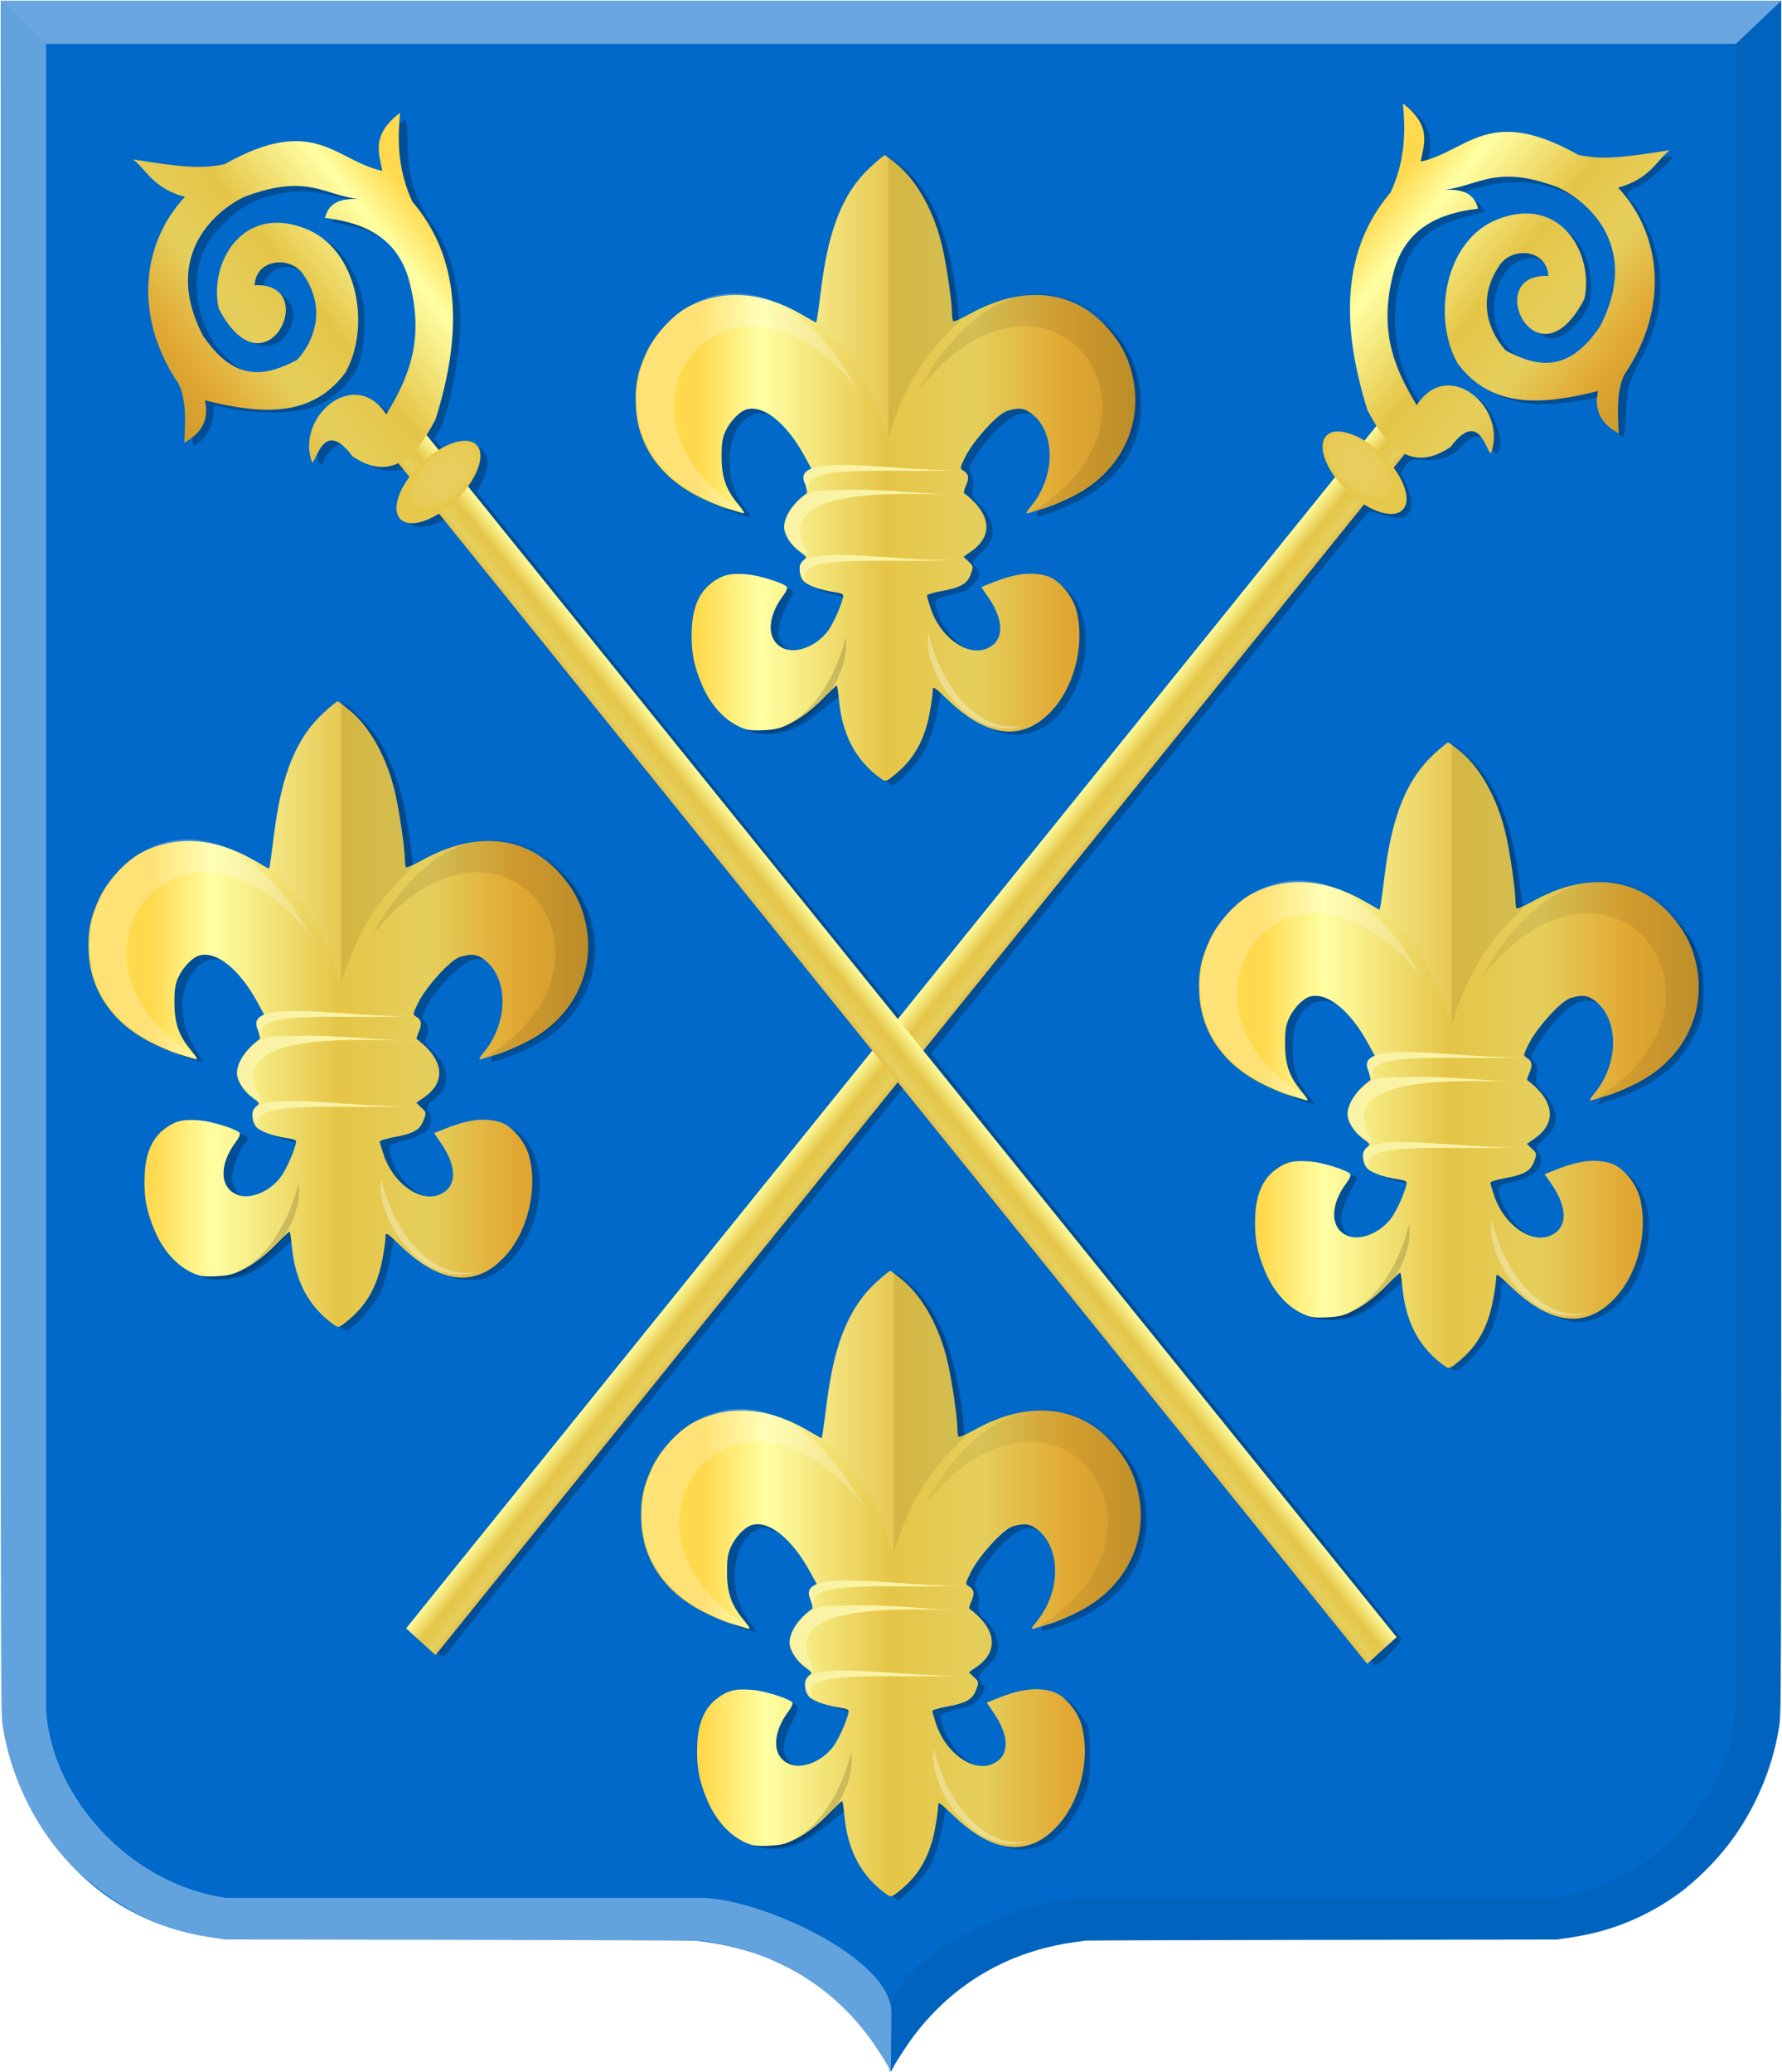 <?xml version="1.0" encoding="UTF-8" standalone="no"?>
<!-- Created with Inkscape (http://www.inkscape.org/) -->

<svg
   xmlns:dc="http://purl.org/dc/elements/1.1/"
   xmlns:cc="http://creativecommons.org/ns#"
   xmlns:rdf="http://www.w3.org/1999/02/22-rdf-syntax-ns#"
   xmlns:svg="http://www.w3.org/2000/svg"
   xmlns="http://www.w3.org/2000/svg"
   xmlns:xlink="http://www.w3.org/1999/xlink"
   xmlns:sodipodi="http://sodipodi.sourceforge.net/DTD/sodipodi-0.dtd"
   xmlns:inkscape="http://www.inkscape.org/namespaces/inkscape"
   width="670"
   height="778.875"
   id="svg23307"
   version="1.1"
   inkscape:version="0.48.4 r9939"
   sodipodi:docname="Nieuw document 35">
  <defs
     id="defs23309">
    <linearGradient
       y2="-2.024"
       x2="-47.205"
       y1="-2.024"
       x1="-306.061"
       gradientTransform="matrix(-0.726,0,0,0.807,18.302,462.906)"
       gradientUnits="userSpaceOnUse"
       id="linearGradient20072-52-7"
       xlink:href="#linearGradient14740-0-8-21-3-9-0-5"
       inkscape:collect="always" />
    <linearGradient
       id="linearGradient14740-0-8-21-3-9-0-5">
      <stop
         style="stop-color:#cc992d;stop-opacity:1;"
         offset="0"
         id="stop14742-2-1-9-1-03-4-7" />
      <stop
         style="stop-color:#e1a832;stop-opacity:1;"
         offset="0.143"
         id="stop14744-8-3-16-5-5-9-4" />
      <stop
         id="stop14746-6-6-03-9-29-8-7"
         offset="0.321"
         style="stop-color:#e5cf5c;stop-opacity:1;" />
      <stop
         style="stop-color:#e5c547;stop-opacity:1;"
         offset="0.5"
         id="stop14748-7-7-3-7-12-9-6" />
      <stop
         id="stop14750-0-8-6-0-61-4-6"
         offset="0.75"
         style="stop-color:#ffffa3;stop-opacity:1;" />
      <stop
         style="stop-color:#ffd94d;stop-opacity:1;"
         offset="0.875"
         id="stop14752-8-9-2-2-7-9-3" />
      <stop
         id="stop14754-1-5-21-6-01-8-0"
         offset="1"
         style="stop-color:#ffdb4e;stop-opacity:1;" />
    </linearGradient>
    <linearGradient
       y2="-2.024"
       x2="-47.205"
       y1="-2.024"
       x1="-306.061"
       gradientTransform="matrix(-0.726,0,0,0.807,435.861,478.354)"
       gradientUnits="userSpaceOnUse"
       id="linearGradient20072-1-7"
       xlink:href="#linearGradient14740-0-8-21-3-3-5-8"
       inkscape:collect="always" />
    <linearGradient
       id="linearGradient14740-0-8-21-3-3-5-8">
      <stop
         style="stop-color:#cc992d;stop-opacity:1;"
         offset="0"
         id="stop14742-2-1-9-1-8-6-4" />
      <stop
         style="stop-color:#e1a832;stop-opacity:1;"
         offset="0.143"
         id="stop14744-8-3-16-5-3-4-3" />
      <stop
         id="stop14746-6-6-03-9-2-8-9"
         offset="0.321"
         style="stop-color:#e5cf5c;stop-opacity:1;" />
      <stop
         style="stop-color:#e5c547;stop-opacity:1;"
         offset="0.5"
         id="stop14748-7-7-3-7-7-6-2" />
      <stop
         id="stop14750-0-8-6-0-06-8-4"
         offset="0.75"
         style="stop-color:#ffffa3;stop-opacity:1;" />
      <stop
         style="stop-color:#ffd94d;stop-opacity:1;"
         offset="0.875"
         id="stop14752-8-9-2-2-8-7-9" />
      <stop
         id="stop14754-1-5-21-6-0-8-0"
         offset="1"
         style="stop-color:#ffdb4e;stop-opacity:1;" />
    </linearGradient>
    <linearGradient
       y2="-2.024"
       x2="-47.205"
       y1="-2.024"
       x1="-306.061"
       gradientTransform="matrix(-0.726,0,0,0.807,226.063,676.971)"
       gradientUnits="userSpaceOnUse"
       id="linearGradient20072-5-0"
       xlink:href="#linearGradient14740-0-8-21-3-12-9-3"
       inkscape:collect="always" />
    <linearGradient
       id="linearGradient14740-0-8-21-3-12-9-3">
      <stop
         style="stop-color:#cc992d;stop-opacity:1;"
         offset="0"
         id="stop14742-2-1-9-1-5-5-9" />
      <stop
         style="stop-color:#e1a832;stop-opacity:1;"
         offset="0.143"
         id="stop14744-8-3-16-5-7-6-7" />
      <stop
         id="stop14746-6-6-03-9-62-9-2"
         offset="0.321"
         style="stop-color:#e5cf5c;stop-opacity:1;" />
      <stop
         style="stop-color:#e5c547;stop-opacity:1;"
         offset="0.5"
         id="stop14748-7-7-3-7-1-0-3" />
      <stop
         id="stop14750-0-8-6-0-6-0-3"
         offset="0.75"
         style="stop-color:#ffffa3;stop-opacity:1;" />
      <stop
         style="stop-color:#ffd94d;stop-opacity:1;"
         offset="0.875"
         id="stop14752-8-9-2-2-1-1-0" />
      <stop
         id="stop14754-1-5-21-6-1-3-4"
         offset="1"
         style="stop-color:#ffdb4e;stop-opacity:1;" />
    </linearGradient>
    <linearGradient
       y2="-2.024"
       x2="-47.205"
       y1="-2.024"
       x1="-306.061"
       gradientTransform="matrix(-0.726,0,0,0.807,224.026,257.669)"
       gradientUnits="userSpaceOnUse"
       id="linearGradient20072-55"
       xlink:href="#linearGradient14740-0-8-21-3-1-8-9"
       inkscape:collect="always" />
    <linearGradient
       id="linearGradient14740-0-8-21-3-1-8-9">
      <stop
         style="stop-color:#cc992d;stop-opacity:1;"
         offset="0"
         id="stop14742-2-1-9-1-7-0-9" />
      <stop
         style="stop-color:#e1a832;stop-opacity:1;"
         offset="0.143"
         id="stop14744-8-3-16-5-8-1-5" />
      <stop
         id="stop14746-6-6-03-9-6-7-1"
         offset="0.321"
         style="stop-color:#e5cf5c;stop-opacity:1;" />
      <stop
         style="stop-color:#e5c547;stop-opacity:1;"
         offset="0.5"
         id="stop14748-7-7-3-7-6-7-1" />
      <stop
         id="stop14750-0-8-6-0-9-4-1"
         offset="0.75"
         style="stop-color:#ffffa3;stop-opacity:1;" />
      <stop
         style="stop-color:#ffd94d;stop-opacity:1;"
         offset="0.875"
         id="stop14752-8-9-2-2-9-6-2" />
      <stop
         id="stop14754-1-5-21-6-2-7-3"
         offset="1"
         style="stop-color:#ffdb4e;stop-opacity:1;" />
    </linearGradient>
    <radialGradient
       inkscape:collect="always"
       xlink:href="#linearGradient19019-3-8-7"
       id="radialGradient19025-37-5-0"
       cx="928.204"
       cy="-1119.675"
       fx="928.204"
       fy="-1119.675"
       r="9.805"
       gradientTransform="matrix(1,0,0,0.636,0,-407.326)"
       gradientUnits="userSpaceOnUse" />
    <linearGradient
       inkscape:collect="always"
       id="linearGradient19019-3-8-7">
      <stop
         style="stop-color:#ffffff;stop-opacity:1;"
         offset="0"
         id="stop19021-9-1-4" />
      <stop
         style="stop-color:#ffffff;stop-opacity:0;"
         offset="1"
         id="stop19023-5-7-1" />
    </linearGradient>
    <filter
       color-interpolation-filters="sRGB"
       inkscape:collect="always"
       id="filter19039-9-0-2-3">
      <feGaussianBlur
         inkscape:collect="always"
         stdDeviation="0.146"
         id="feGaussianBlur19041-7-4-1-0" />
    </filter>
    <linearGradient
       inkscape:collect="always"
       xlink:href="#linearGradient14740-0-8-3-7"
       id="linearGradient18991-2-8-8"
       x1="843.809"
       y1="-953.208"
       x2="892.539"
       y2="-953.208"
       gradientUnits="userSpaceOnUse"
       gradientTransform="matrix(2.167,-2.009,1.854,2.348,17.017,4168.351)" />
    <linearGradient
       id="linearGradient14740-0-8-3-7">
      <stop
         style="stop-color:#cc992d;stop-opacity:1;"
         offset="0"
         id="stop14742-2-1-5-4" />
      <stop
         style="stop-color:#e1a832;stop-opacity:1;"
         offset="0.143"
         id="stop14744-8-3-71-0" />
      <stop
         id="stop14746-6-6-4-0"
         offset="0.321"
         style="stop-color:#e5cf5c;stop-opacity:1;" />
      <stop
         style="stop-color:#e5c547;stop-opacity:1;"
         offset="0.5"
         id="stop14748-7-7-7-5" />
      <stop
         id="stop14750-0-8-68-9"
         offset="0.75"
         style="stop-color:#ffffa3;stop-opacity:1;" />
      <stop
         style="stop-color:#ffd94d;stop-opacity:1;"
         offset="0.875"
         id="stop14752-8-9-23-9" />
      <stop
         id="stop14754-1-5-02-5"
         offset="1"
         style="stop-color:#ffdb4e;stop-opacity:1;" />
    </linearGradient>
    <linearGradient
       y2="-832.301"
       x2="875.544"
       y1="-832.301"
       x1="863.729"
       gradientTransform="matrix(2.633,3.696347e-8,2.257961e-8,3.017,-2310.185,3100.626)"
       gradientUnits="userSpaceOnUse"
       id="linearGradient19294-7"
       xlink:href="#linearGradient14764-3-5-8-3"
       inkscape:collect="always" />
    <linearGradient
       id="linearGradient14764-3-5-8-3">
      <stop
         style="stop-color:#cc992d;stop-opacity:1;"
         offset="0"
         id="stop14766-0-6-8-2" />
      <stop
         style="stop-color:#e1a832;stop-opacity:1;"
         offset="0.143"
         id="stop14768-3-6-5-1" />
      <stop
         id="stop14770-6-3-9-2"
         offset="0.321"
         style="stop-color:#e5cf5c;stop-opacity:1;" />
      <stop
         style="stop-color:#e5c547;stop-opacity:1;"
         offset="0.5"
         id="stop14772-20-0-7-2" />
      <stop
         id="stop14774-2-0-1-8"
         offset="0.75"
         style="stop-color:#ffffa3;stop-opacity:1;" />
      <stop
         style="stop-color:#ffd94d;stop-opacity:1;"
         offset="0.875"
         id="stop14776-8-8-3-8" />
      <stop
         id="stop14778-4-8-4-8"
         offset="1"
         style="stop-color:#ffdb4e;stop-opacity:1;" />
    </linearGradient>
    <radialGradient
       inkscape:collect="always"
       xlink:href="#linearGradient19019-3-1"
       id="radialGradient19025-37-7"
       cx="928.204"
       cy="-1119.675"
       fx="928.204"
       fy="-1119.675"
       r="9.805"
       gradientTransform="matrix(1,0,0,0.636,0,-407.326)"
       gradientUnits="userSpaceOnUse" />
    <linearGradient
       inkscape:collect="always"
       id="linearGradient19019-3-1">
      <stop
         style="stop-color:#ffffff;stop-opacity:1;"
         offset="0"
         id="stop19021-9-3" />
      <stop
         style="stop-color:#ffffff;stop-opacity:0;"
         offset="1"
         id="stop19023-5-71" />
    </linearGradient>
    <filter
       color-interpolation-filters="sRGB"
       inkscape:collect="always"
       id="filter19039-9-2-5">
      <feGaussianBlur
         inkscape:collect="always"
         stdDeviation="0.146"
         id="feGaussianBlur19041-7-7-2" />
    </filter>
    <linearGradient
       inkscape:collect="always"
       xlink:href="#linearGradient14740-0-3-1"
       id="linearGradient18991-2-5"
       x1="843.809"
       y1="-953.208"
       x2="892.539"
       y2="-953.208"
       gradientUnits="userSpaceOnUse"
       gradientTransform="matrix(-2.167,-2.009,-1.854,2.348,699.436,4164.864)" />
    <linearGradient
       id="linearGradient14740-0-3-1">
      <stop
         style="stop-color:#cc992d;stop-opacity:1;"
         offset="0"
         id="stop14742-2-4-8" />
      <stop
         style="stop-color:#e1a832;stop-opacity:1;"
         offset="0.143"
         id="stop14744-8-4-5" />
      <stop
         id="stop14746-6-5-6"
         offset="0.321"
         style="stop-color:#e5cf5c;stop-opacity:1;" />
      <stop
         style="stop-color:#e5c547;stop-opacity:1;"
         offset="0.5"
         id="stop14748-7-5-5" />
      <stop
         id="stop14750-0-1-9"
         offset="0.75"
         style="stop-color:#ffffa3;stop-opacity:1;" />
      <stop
         style="stop-color:#ffd94d;stop-opacity:1;"
         offset="0.875"
         id="stop14752-8-4-2" />
      <stop
         id="stop14754-1-1-6"
         offset="1"
         style="stop-color:#ffdb4e;stop-opacity:1;" />
    </linearGradient>
    <linearGradient
       y2="-832.301"
       x2="875.544"
       y1="-832.301"
       x1="863.729"
       gradientTransform="matrix(2.633,3.696347e-8,2.257961e-8,3.017,-2866.256,2616.09)"
       gradientUnits="userSpaceOnUse"
       id="linearGradient22883"
       xlink:href="#linearGradient14764-3-6-5"
       inkscape:collect="always" />
    <linearGradient
       id="linearGradient14764-3-6-5">
      <stop
         style="stop-color:#cc992d;stop-opacity:1;"
         offset="0"
         id="stop14766-0-63-2" />
      <stop
         style="stop-color:#e1a832;stop-opacity:1;"
         offset="0.143"
         id="stop14768-3-3-0" />
      <stop
         id="stop14770-6-0-7"
         offset="0.321"
         style="stop-color:#e5cf5c;stop-opacity:1;" />
      <stop
         style="stop-color:#e5c547;stop-opacity:1;"
         offset="0.5"
         id="stop14772-20-08-5" />
      <stop
         id="stop14774-2-1-6"
         offset="0.75"
         style="stop-color:#ffffa3;stop-opacity:1;" />
      <stop
         style="stop-color:#ffd94d;stop-opacity:1;"
         offset="0.875"
         id="stop14776-8-3-1" />
      <stop
         id="stop14778-4-81-8"
         offset="1"
         style="stop-color:#ffdb4e;stop-opacity:1;" />
    </linearGradient>
  </defs>
  <sodipodi:namedview
     id="base"
     pagecolor="#ffffff"
     bordercolor="#666666"
     borderopacity="1.0"
     inkscape:pageopacity="0.0"
     inkscape:pageshadow="2"
     inkscape:zoom="0.35"
     inkscape:cx="355.71875"
     inkscape:cy="326.63782"
     inkscape:document-units="px"
     inkscape:current-layer="layer1"
     showgrid="false"
     fit-margin-top="0"
     fit-margin-left="0"
     fit-margin-right="0"
     fit-margin-bottom="0"
     inkscape:window-width="1600"
     inkscape:window-height="837"
     inkscape:window-x="-8"
     inkscape:window-y="-8"
     inkscape:window-maximized="1" />
  <g
     inkscape:label="Laag 1"
     inkscape:groupmode="layer"
     id="layer1"
     transform="translate(-19.281,-80.125)">
    <path
       style="fill:#0069ca;fill-opacity:1"
       d="m 353.94,858.419 c 0,-0.857 -5.218,-9.073 -8.478,-13.348 -10.13,-13.288 -22.6,-22.868 -37.875,-29.096 -6.325,-2.579 -14.838,-4.801 -22.358,-5.835 -1.74,-0.239 -3.605,-0.502 -4.144,-0.584 -0.54,-0.082 -40.638,-0.215 -89.106,-0.296 l -88.124,-0.147 -3.163,-0.462 c -4.703,-0.688 -7.802,-1.273 -11.324,-2.137 -11.302,-2.773 -22.599,-8.126 -31.975,-15.15 -6.122,-4.586 -13.019,-11.455 -18.015,-17.942 -9.532,-12.376 -16.427,-28.212 -18.858,-43.315 -1.023,-6.353 -0.964,13.571 -0.968,-328.662 l -0.01,-321.063 334.719,0 334.72,0 0,321.063 c 0,342.233 0.054,322.309 -0.968,328.662 -2.431,15.103 -9.325,30.939 -18.858,43.315 -4.996,6.487 -11.893,13.356 -18.015,17.942 -9.386,7.032 -20.661,12.374 -31.975,15.15 -3.522,0.864 -6.621,1.449 -11.324,2.137 l -3.163,0.462 -88.124,0.147 c -48.468,0.081 -88.566,0.214 -89.106,0.296 -0.54,0.082 -2.405,0.345 -4.144,0.584 -24.652,3.391 -45.33,15.382 -60.233,34.931 -2.948,3.866 -7.924,11.614 -8.543,13.299 -0.172,0.467 -0.59,0.502 -0.59,0.05 z"
       id="path15028-58-7"
       inkscape:connector-curvature="0" />
    <path
       style="opacity:0.385;fill:#ffffff;fill-opacity:1;stroke:#000000;stroke-width:0.218px;stroke-linecap:butt;stroke-linejoin:miter;stroke-opacity:0"
       d="m 19.549,80.383 17.076,16.23 0,625.463 c 1.23,31.18 29.266,65.653 67.492,71.389 l 178.611,0 c 21.406,0 71.744,22.239 71.744,43.294 l -0.23,21.847 c -19.51,-34.513 -47.048,-46.309 -73.3,-49.196 l -0.012,0 -176.813,0 C 61.574,805.247 21.916,769.004 19.549,722.076 z"
       id="path15042-78-1"
       inkscape:connector-curvature="0"
       sodipodi:nodetypes="cccccccccccc" />
    <path
       style="opacity:0.194;fill:#000000;fill-opacity:0.316;stroke:#000000;stroke-width:0.218px;stroke-linecap:butt;stroke-linejoin:miter;stroke-opacity:0"
       d="m 689.002,80.379 -17.076,16.23 0,625.463 c -1.23,31.18 -29.266,65.653 -67.492,71.389 l -178.611,0 c -21.406,0 -71.744,22.239 -71.744,43.294 l 0.23,21.847 c 19.51,-34.513 47.048,-46.309 73.3,-49.196 l 0.012,0 176.813,0 c 42.542,-4.163 82.2,-40.406 84.568,-87.334 z"
       id="path15042-7-9-1"
       inkscape:connector-curvature="0"
       sodipodi:nodetypes="cccccccccccc" />
    <path
       style="fill:#ffffff;fill-opacity:0.415;stroke:#000000;stroke-width:0.218px;stroke-linecap:butt;stroke-linejoin:miter;stroke-opacity:0"
       d="m 689.023,80.383 -17.096,16.23 -635.302,0 -17.076,-16.23 z"
       id="path15070-7-5"
       inkscape:connector-curvature="0" />
    <path
       style="fill:#000000;fill-opacity:0.259"
       d="m 351.284,789.654 c -5.615,-5.459 -9.528,-13.248 -10.917,-21.73 -0.557,-3.399 -1.196,-6.761 -1.421,-7.47 -0.26,-0.818 -2.857,0.787 -7.097,4.384 -9.316,7.903 -15.857,10.754 -23.419,10.207 -4.691,-0.339 -6.666,-1.046 -9.662,-3.458 -9.411,-7.576 -14.273,-18.557 -14.256,-32.199 0.016,-12.767 5.058,-20.571 14.589,-22.583 3.481,-0.735 16.202,1.841 18.924,3.832 1.65,1.207 1.558,1.697 -1.479,7.866 -3.724,7.565 -3.55,11.412 0.667,14.729 6.7,5.271 16.916,-0.633 21.805,-12.601 2.747,-6.725 3.221,-6.107 -6.807,-8.87 -6.576,-1.812 -8.783,-4.867 -6.745,-9.339 0.946,-2.076 0.635,-2.877 -2.44,-6.281 -5.162,-5.714 -4.542,-11.821 1.801,-17.746 2.039,-1.905 2.412,-2.993 1.966,-5.742 -0.324,-1.997 -0.047,-3.997 0.672,-4.865 0.992,-1.195 0.63,-2.511 -1.921,-6.969 -6.529,-11.412 -16.482,-18.551 -21.855,-15.675 -9.289,4.971 -11.126,22.151 -3.547,33.169 l 3.527,5.127 -3.334,-0.687 c -1.834,-0.378 -7.128,-2.499 -11.766,-4.714 -10.174,-4.86 -17.94,-12.151 -21.865,-20.526 -2.4,-5.121 -2.703,-6.947 -2.703,-16.268 0,-9.734 0.233,-10.992 3.193,-17.241 3.764,-7.945 10.739,-15.304 17.807,-18.787 4.393,-2.165 6.335,-2.464 16,-2.468 10.947,-0.004 11.045,0.017 20.251,4.412 5.088,2.429 9.397,4.229 9.575,4 0.179,-0.229 1.309,-6.54 2.511,-14.026 3.585,-22.319 8.495,-34.131 17.869,-42.997 l 5.376,-5.085 4.209,3.445 c 5.325,4.359 10.609,12.267 14.195,21.246 2.747,6.877 6.406,24.617 6.498,31.5 0.087,6.54 0.982,6.795 9.694,2.763 10.093,-4.671 14.318,-5.751 22.535,-5.758 9.42,-0.008 16.424,2.837 23.804,9.671 8.109,7.507 11.974,15.426 12.7,26.023 1.409,20.564 -10.624,36.271 -33.532,43.766 -2.923,0.956 -5.499,1.555 -5.723,1.33 -0.225,-0.225 0.728,-2.082 2.118,-4.127 5.836,-8.589 7.072,-18.986 3.17,-26.683 -2.817,-5.557 -7.432,-8.433 -11.943,-7.442 -3.845,0.844 -12.204,9.048 -16.243,15.939 -2.419,4.127 -2.619,5.048 -1.535,7.072 0.685,1.28 0.982,3.647 0.659,5.26 -0.461,2.306 -0.043,3.441 1.958,5.31 3.438,3.212 5.355,7.129 5.355,10.945 0,2.365 -1.019,4.187 -4.026,7.193 -3.663,3.663 -3.888,4.177 -2.5,5.711 0.839,0.927 1.526,2.152 1.526,2.722 0,2.058 -4.029,6.096 -6.734,6.749 -10.421,2.516 -10.326,2.463 -9.633,5.348 2.339,9.739 11.12,18.209 18.876,18.209 1.309,0 3.627,-1.073 5.152,-2.385 3.766,-3.239 3.544,-8.482 -0.66,-15.613 -1.714,-2.907 -2.753,-5.616 -2.309,-6.021 1.952,-1.776 12.295,-4.384 17.507,-4.414 6.611,-0.038 9.593,1.706 14.301,8.366 2.88,4.075 3,4.669 3,14.906 0,9.851 -0.236,11.159 -3.103,17.209 -5.752,12.138 -13.207,17.953 -23.017,17.953 -6.39,0 -13.017,-3.257 -21.402,-10.518 l -6.362,-5.509 -1.679,8.264 c -0.923,4.545 -2.674,10.374 -3.89,12.953 -2.009,4.26 -10.831,13.811 -12.755,13.81 -0.436,-3e-4 -2.917,-2.065 -5.512,-4.589 z m 96.548,-192.358 c -48.306,-59.921 -88.054,-108.943 -88.329,-108.937 -0.396,0.008 -166.08,205.092 -172.06,212.976 -1.538,2.027 -1.634,1.99 -6.75,-2.61 -2.854,-2.567 -5.19,-5.031 -5.19,-5.477 0,-0.446 39.15,-49.314 87,-108.596 47.85,-59.282 87,-108.065 87,-108.406 0,-0.485 -149.577,-186.317 -159.699,-198.406 -2.42,-2.89 -2.448,-2.896 -5.9,-1.25 -4.426,2.111 -8.801,2.111 -10.912,2.9e-4 -2.013,-2.013 -1.328,-7.155 1.631,-12.232 l 1.973,-3.386 -2.208,-2.35 c -1.822,-1.939 -2.861,-2.246 -5.944,-1.753 -5.083,0.813 -10.16,-1.054 -15.549,-5.718 -2.483,-2.149 -5.144,-3.907 -5.915,-3.907 -1.716,0 -5.232,3.651 -6.076,6.308 -0.901,2.84 -2.373,0.158 -2.365,-4.308 0.014,-7.212 7.109,-16.995 13.488,-18.596 4.074,-1.023 9.204,0.478 12.334,3.609 3.348,3.348 3.543,3.229 7.384,-4.513 4.928,-9.933 6.232,-15.415 6.187,-26 -0.065,-15.267 -4.013,-26.029 -11.697,-31.89 -4.609,-3.515 -11.669,-6.502 -17.142,-7.252 -2.525,-0.346 -4.591,-0.968 -4.591,-1.383 0,-1.949 3.897,-5.21 7.024,-5.878 l 3.476,-0.743 -5.772,-1.711 c -13.166,-3.903 -21.912,-3.785 -33.27,0.452 -8.124,3.03 -18.158,13.044 -20.892,20.85 -4.175,11.918 -0.982,27.152 7.677,36.63 5.778,6.324 9.949,8.426 16.722,8.426 10.846,0 17.91,-5.536 20.677,-16.204 1.633,-6.294 0.957,-10.996 -2.495,-17.351 -2.93,-5.395 -7.975,-8.206 -12.63,-7.038 -5.72,1.435 -9.13,8.594 -4.095,8.594 1.333,0 3.808,1.165 5.5,2.589 3.524,2.965 4.105,7.521 1.582,12.4 -6.56,12.686 -23.756,3.33 -23.679,-12.883 0.063,-13.403 7.756,-23.494 19.477,-25.55 4.69,-0.823 13.39,1.551 18.794,5.127 5.197,3.439 10.544,11.758 12.526,19.486 2.136,8.332 1.425,21.458 -1.515,27.957 -2.498,5.523 -8.626,11.318 -14.986,14.175 -7.633,3.428 -25.75,3.464 -37.372,0.074 -1.447,-0.422 -1.75,0.141 -1.75,3.245 0,3.91 -2.916,9.221 -6.183,11.261 -1.705,1.065 -1.817,0.593 -1.805,-7.624 0.012,-8.52 -0.124,-9.031 -4.985,-18.758 -6.02,-12.047 -8.028,-19.425 -8.028,-29.5 0,-12.086 3.469,-22.675 10.254,-31.296 1.643,-2.088 2.821,-3.888 2.617,-4 -0.204,-0.112 -2.441,-1.243 -4.971,-2.513 -2.53,-1.27 -6.58,-4.359 -9,-6.864 l -4.4,-4.555 3.5,0.605 c 1.925,0.333 8.931,0.896 15.569,1.252 l 12.069,0.646 7.931,-3.57 c 16.558,-7.454 24.623,-7.543 40.109,-0.445 14.331,6.569 13.155,6.627 12.976,-0.642 -0.13,-5.294 0.267,-6.882 2.611,-10.432 1.52,-2.303 3.208,-4.187 3.75,-4.187 0.569,0 0.986,3.51 0.986,8.29 0,12.63 2.804,21.855 9.413,30.971 4.531,6.249 7.457,14.147 9.413,25.408 1.35,7.77 1.416,10.899 0.43,20.5 -1.332,12.978 -4.593,26.883 -7.384,31.481 l -1.912,3.15 2.597,3.086 c 2.535,3.013 2.668,3.049 5.604,1.531 9.623,-4.976 15.094,1.283 9.943,11.378 l -2.035,3.988 80.215,99.542 c 44.118,54.748 80.44,99.548 80.715,99.555 0.275,0.007 37.314,-45.654 82.31,-101.469 l 81.809,-101.482 -1.931,-3.214 c -6.208,-10.334 -1.062,-16.96 9.325,-12.007 l 3.581,1.708 2.369,-2.958 2.368,-2.958 -1.891,-3.5 c -4.704,-8.706 -8.528,-31.59 -7.603,-45.5 0.875,-13.161 5.398,-26.039 12.342,-35.145 4.261,-5.588 6.566,-13.923 7.095,-25.656 l 0.487,-10.802 2.498,2.302 c 3.854,3.551 5.263,7.82 4.554,13.805 -0.612,5.167 -0.591,5.22 1.784,4.481 1.322,-0.411 6.678,-2.649 11.903,-4.972 5.225,-2.324 11.318,-4.505 13.54,-4.847 6.234,-0.96 16.199,1.051 24.438,4.931 9.232,4.348 15.988,5.058 29.522,3.104 5.5,-0.794 10.11,-1.354 10.244,-1.245 0.923,0.754 -9.721,10.089 -13.316,11.68 -3.85,1.703 -4.309,2.219 -3.43,3.86 0.557,1.042 1.471,2.177 2.031,2.522 0.559,0.346 2.362,3.293 4.005,6.549 8.504,16.847 8.078,33.608 -1.319,51.835 -4.716,9.147 -4.972,10.058 -5.448,19.349 -0.275,5.362 -0.85,9.75 -1.279,9.75 -0.429,0 -2.177,-1.591 -3.884,-3.535 -2.355,-2.683 -3.104,-4.491 -3.104,-7.5 0,-2.181 -0.225,-3.965 -0.5,-3.965 -0.275,0 -4.662,0.725 -9.75,1.611 -17.109,2.98 -29.796,0.277 -38.214,-8.141 -6.487,-6.487 -8.037,-11.214 -8.028,-24.47 0.01,-10.941 0.167,-11.825 3.268,-18.181 13.369,-27.398 48.224,-21.736 48.224,7.834 0,5.619 -0.415,7.09 -3.1,10.993 -3.234,4.701 -8.121,8.345 -11.2,8.351 -5.533,0.011 -10.7,-5.892 -10.7,-12.224 0,-4.587 2.351,-7.52 7.037,-8.782 4.622,-1.245 5.03,-3.014 1.509,-6.536 -3.799,-3.799 -9.768,-3.432 -14.065,0.865 -4.804,4.804 -7.117,13.26 -5.546,20.278 2.462,11.003 10.225,16.938 22.067,16.872 4.505,-0.025 6.33,-0.601 10.077,-3.179 9.25,-6.364 14.921,-17.826 14.921,-30.157 0,-8.373 -1.906,-14.167 -6.761,-20.549 -10.125,-13.311 -27.998,-18.442 -46.239,-13.274 -7.913,2.242 -8.277,2.458 -5.262,3.126 1.781,0.395 4.177,1.912 5.325,3.372 l 2.087,2.654 -6.325,1.608 c -16.166,4.11 -23.093,11.354 -26.476,27.687 -2.746,13.263 -0.467,27.43 6.301,39.164 1.453,2.519 2.786,4.752 2.962,4.963 0.176,0.211 1.926,-1.027 3.888,-2.75 4.564,-4.007 11.34,-4.367 16.601,-0.882 5.933,3.931 10.75,16.279 8.026,20.575 -0.619,0.976 -1.398,0.383 -2.951,-2.25 -2.683,-4.547 -6.229,-4.803 -10.039,-0.725 -4.383,4.691 -8.74,6.429 -14.851,5.922 -4.911,-0.407 -5.548,-0.217 -7.243,2.163 -1.639,2.302 -1.695,2.901 -0.473,5.086 2.486,4.445 3.595,9.796 2.466,11.905 -1.575,2.942 -4.558,3.392 -10.159,1.532 -4.286,-1.424 -5.287,-1.474 -6.399,-0.324 -2.59,2.68 -163.481,202.313 -163.481,202.847 0,0.3 39.629,49.588 88.065,109.531 48.435,59.942 88.308,109.546 88.604,110.229 0.483,1.114 -8.19,10.12 -9.84,10.217 -0.369,0.022 -40.194,-48.987 -88.5,-108.908 z m 112.24,-7.083 c -5.68,-6.073 -8.9,-13.02 -10.53,-22.719 l -1.218,-7.25 -5.66,5.089 c -9.328,8.387 -14.483,10.89 -22.459,10.901 -7.983,0.011 -10.913,-1.27 -16.14,-7.056 -13.553,-15.002 -13.54,-42.971 0.023,-49.407 2.894,-1.373 5.163,-1.65 9.839,-1.2 5.589,0.538 15.578,3.286 15.578,4.285 0,0.234 -1.35,2.955 -3,6.047 -1.65,3.092 -3,7.073 -3,8.846 0,10.738 13.527,11.536 21.365,1.261 2.293,-3.007 5.635,-10.61 5.635,-12.82 0,-0.441 -2.517,-1.366 -5.594,-2.054 -7.074,-1.583 -10.406,-4.114 -10.406,-7.905 0,-1.578 0.491,-3.172 1.091,-3.542 0.681,-0.421 -0.233,-2.04 -2.433,-4.309 -5.882,-6.069 -5.722,-11.331 0.54,-17.824 2.515,-2.607 2.966,-3.74 2.471,-6.211 -0.406,-2.032 -0.108,-3.519 0.911,-4.537 1.762,-1.762 1.374,-2.72 -4.798,-11.853 -7.418,-10.978 -15.45,-14.384 -21.64,-9.176 -3.785,3.185 -5.377,7.94 -5.331,15.922 0.04,6.906 1.672,11.693 5.861,17.184 l 2.776,3.639 -2.474,-0.747 c -6.816,-2.058 -16.029,-6.182 -20.752,-9.289 -20.991,-13.809 -23.931,-43.06 -6.162,-61.302 12.247,-12.573 30.363,-14.22 48.792,-4.434 3.584,1.903 6.722,3.255 6.973,3.004 0.251,-0.251 1.29,-5.981 2.31,-12.732 2.37,-15.703 6.318,-28.625 10.905,-35.695 3.658,-5.638 11.071,-13.081 13.028,-13.081 0.584,0 3.405,2.362 6.269,5.25 9.448,9.526 15.096,23.973 17.69,45.25 0.604,4.95 1.275,9.549 1.492,10.221 0.273,0.842 2.659,0.152 7.688,-2.223 21.19,-10.008 36.376,-8.181 49.612,5.968 8.029,8.583 10.494,14.924 10.507,27.034 0.01,7.648 -0.394,9.89 -2.68,14.923 -5.392,11.872 -14.056,19.311 -28.73,24.666 -4.386,1.601 -8.153,2.91 -8.372,2.91 -0.219,0 1.123,-2.525 2.981,-5.612 6.717,-11.154 6.715,-22.81 0,-29.934 -4.012,-4.254 -8.382,-4.592 -13.592,-1.052 -3.728,2.533 -10.605,10.943 -13.285,16.247 -1.428,2.826 -1.434,3.28 -0.059,4.421 1.103,0.915 1.362,2.283 0.923,4.879 -0.516,3.055 -0.2,3.985 2.07,6.079 3.572,3.296 5.688,8.482 4.908,12.033 -0.345,1.57 -2.209,4.243 -4.142,5.941 -3.277,2.878 -3.417,3.236 -2.067,5.297 2.961,4.519 -0.995,8.822 -9.953,10.827 -6.071,1.359 -6.327,2.059 -3.243,8.873 5.11,11.288 16.319,16.731 22.498,10.926 3.343,-3.141 3.146,-8.045 -0.597,-14.835 -1.64,-2.975 -2.982,-5.77 -2.982,-6.21 0,-1.32 12.879,-4.88 17.655,-4.88 16.692,0 23.51,21.875 13.308,42.697 -5.355,10.929 -15.612,17.529 -24.618,15.84 -5.746,-1.078 -12.494,-4.906 -18.788,-10.659 -6.038,-5.519 -7.493,-5.495 -7.554,0.122 -0.038,3.542 -2.376,11.89 -4.455,15.907 -2.448,4.731 -10.462,13.093 -12.549,13.093 -0.95,0 -3.844,-2.264 -6.432,-5.03 z m -416.851,-15.069 c -5.808,-6.025 -8.979,-12.708 -10.748,-22.651 -0.709,-3.987 -1.512,-7.25 -1.783,-7.25 -0.271,0 -2.787,2.167 -5.59,4.815 -7.688,7.263 -13.572,10.333 -20.939,10.924 -5.036,0.404 -7.054,0.099 -10.305,-1.559 -10.864,-5.542 -18.403,-22.106 -16.901,-37.131 1.512,-15.127 9.837,-21.693 23.686,-18.682 10.287,2.237 13.921,4.243 10.979,6.061 -1.779,1.099 -5.116,9.649 -5.116,13.106 0,4.446 3.676,8.475 7.705,8.443 4.729,-0.037 10.976,-3.535 13.664,-7.65 2.919,-4.468 6.114,-12.179 5.36,-12.933 -0.287,-0.287 -2.846,-1.135 -5.688,-1.885 -7.342,-1.937 -10.041,-3.946 -10.041,-7.475 0,-1.605 0.468,-3.207 1.04,-3.561 0.617,-0.381 -0.391,-2.228 -2.475,-4.534 -4.864,-5.384 -5.407,-8.292 -2.551,-13.675 1.277,-2.407 3.196,-4.844 4.266,-5.416 1.593,-0.852 1.835,-1.726 1.339,-4.829 -0.434,-2.717 -0.184,-4.138 0.884,-5.025 1.301,-1.08 1.142,-1.888 -1.253,-6.367 -3.671,-6.865 -12.96,-16.187 -17.019,-17.079 -6.102,-1.34 -12.211,4.899 -13.66,13.949 -0.952,5.948 1.003,14.376 4.49,19.36 1.678,2.398 2.811,4.6 2.518,4.893 -0.79,0.79 -12.333,-3.551 -18.116,-6.813 -19.528,-11.016 -26.636,-33.335 -16.847,-52.903 10.684,-21.356 33.96,-27.239 57.083,-14.429 l 6.201,3.435 0.515,-3.271 c 0.283,-1.799 1.26,-7.996 2.17,-13.771 3.384,-21.467 9.493,-34.908 19.535,-42.978 l 3.889,-3.125 5.424,5.13 c 9.857,9.323 16.027,24.872 18.638,46.973 0.617,5.225 1.301,9.685 1.519,9.911 0.218,0.226 3.887,-1.214 8.153,-3.199 10.46,-4.868 15.867,-6.054 25.038,-5.492 9.656,0.591 15.913,3.405 22.777,10.242 20.336,20.256 13.983,52.758 -12.765,65.305 -7.302,3.425 -13.723,5.638 -14.399,4.961 -0.259,-0.259 0.87,-2.667 2.509,-5.35 5.988,-9.8 5.788,-22.916 -0.448,-29.425 -3.596,-3.754 -5.667,-4.369 -9.951,-2.955 -4.035,1.332 -13.412,11.216 -16.433,17.323 -1.849,3.738 -1.885,4.226 -0.431,5.833 1.255,1.387 1.373,2.368 0.564,4.691 -0.925,2.653 -0.696,3.254 2.368,6.224 6.57,6.368 6.643,13.271 0.194,18.318 -2.599,2.034 -2.811,2.567 -1.719,4.316 0.73,1.169 0.968,3.105 0.574,4.675 -0.724,2.885 -4.003,4.789 -11.481,6.665 -4.195,1.052 -4.338,1.213 -3.739,4.207 1.72,8.602 9.557,16.653 17.03,17.495 3.78,0.426 4.789,0.126 6.994,-2.078 3.544,-3.544 3.316,-7.655 -0.847,-15.228 l -3.423,-6.227 4.173,-1.569 c 13.991,-5.26 22.789,-3.958 28.167,4.168 7.797,11.783 4.057,33.786 -7.596,44.686 -5.735,5.364 -8.354,6.501 -14.974,6.501 -6.461,0 -12.094,-2.722 -20.855,-10.078 -6.531,-5.484 -7.066,-5.746 -7.467,-3.664 -2.13,11.062 -3.129,14.855 -4.941,18.742 -2.199,4.718 -10.684,14 -12.797,14 -0.677,0 -3.443,-2.295 -6.147,-5.099 z m 205.41,-205.36 c -5.847,-6.182 -8.844,-12.314 -10.285,-21.041 -0.545,-3.3 -1.18,-6.593 -1.411,-7.317 -0.274,-0.858 -2.717,0.631 -7.008,4.272 -8.412,7.136 -13.384,9.641 -20.403,10.277 -7.057,0.64 -12.036,-1.671 -17.865,-8.293 -5.576,-6.335 -8.338,-13.944 -8.918,-24.57 -0.742,-13.603 2.767,-21.177 11.327,-24.446 4.101,-1.566 5.322,-1.616 11.267,-0.456 6.229,1.215 12.168,3.449 12.168,4.578 0,0.271 -1.227,2.84 -2.727,5.709 -3.672,7.023 -3.654,12.163 0.056,15.354 3.331,2.865 5.804,2.971 11.288,0.481 4.848,-2.202 8.793,-7.025 11.438,-13.986 l 1.907,-5.018 -3.73,-1.036 c -2.052,-0.57 -4.112,-1.038 -4.579,-1.042 -0.467,-0.003 -2.352,-0.719 -4.189,-1.591 -3.778,-1.793 -5.527,-6.427 -3.394,-8.997 1.03,-1.241 0.71,-2.055 -1.85,-4.709 -5.964,-6.184 -5.911,-11.706 0.171,-17.601 2.956,-2.865 3.37,-3.824 2.9,-6.716 -0.32,-1.973 -0.043,-3.983 0.668,-4.839 0.98,-1.18 0.672,-2.464 -1.586,-6.613 -6.094,-11.197 -15.365,-18.398 -21.068,-16.365 -10.077,3.592 -12.612,21.935 -4.636,33.531 l 3.553,5.166 -2.651,-0.665 c -10.966,-2.752 -23.265,-9.958 -29.052,-17.02 -5.588,-6.819 -7.825,-12.932 -8.317,-22.726 -0.512,-10.182 1.164,-16.447 6.613,-24.723 7.137,-10.84 17.774,-16.557 30.687,-16.495 8.01,0.039 12.245,1.201 21.751,5.971 3.713,1.863 7.118,3.387 7.566,3.387 0.448,0 1.593,-5.287 2.545,-11.75 3.355,-22.787 7.956,-34.538 17.401,-44.44 3.048,-3.196 5.843,-5.81 6.21,-5.81 0.367,0 2.568,1.626 4.89,3.614 8.749,7.489 15.176,21.116 18.227,38.652 1.051,6.037 1.917,12.384 1.926,14.105 0.028,5.763 0.935,5.984 9.092,2.215 10.354,-4.784 15.582,-5.906 25.177,-5.402 6.594,0.346 9.262,0.989 13.352,3.215 12.344,6.718 20.146,18.674 21.081,32.3 1.151,16.788 -6.471,30.126 -22.132,38.732 -6.042,3.32 -16.34,7.148 -17.123,6.365 -0.225,-0.225 0.77,-2.144 2.212,-4.265 5.613,-8.26 6.87,-19.086 3.076,-26.509 -5.111,-10.003 -11.566,-10.459 -20.37,-1.441 -2.915,2.986 -6.503,7.481 -7.973,9.991 -2.314,3.948 -2.507,4.874 -1.434,6.878 0.707,1.32 0.964,3.567 0.6,5.228 -0.513,2.335 -0.118,3.399 1.99,5.369 3.519,3.288 5.439,7.18 5.439,11.024 0,2.365 -1.019,4.187 -4.026,7.193 -3.663,3.663 -3.888,4.177 -2.5,5.711 0.839,0.927 1.526,2.152 1.526,2.722 0,2.058 -4.029,6.096 -6.734,6.749 -10.421,2.516 -10.326,2.463 -9.633,5.348 2.339,9.739 11.12,18.209 18.876,18.209 1.309,0 3.627,-1.073 5.152,-2.385 3.803,-3.271 3.576,-8.883 -0.635,-15.727 -1.692,-2.749 -2.856,-5.353 -2.589,-5.786 0.268,-0.433 3.912,-1.804 8.098,-3.047 9.906,-2.941 15.09,-2.291 20.464,2.564 13.124,11.857 6.753,44.03 -10.359,52.314 -9.33,4.517 -18.64,1.926 -30.565,-8.506 l -6.425,-5.62 -1.727,8.531 c -0.95,4.692 -2.977,10.828 -4.505,13.635 -2.623,4.82 -10.342,13.027 -12.251,13.027 -0.482,0 -3.201,-2.457 -6.04,-5.459 z"
       id="path22887"
       inkscape:connector-curvature="0" />
    <rect
       style="fill:url(#linearGradient22883);fill-opacity:1;stroke:#000000;stroke-width:17.305;stroke-miterlimit:4;stroke-opacity:0;stroke-dasharray:none"
       id="rect18977-1-6-9"
       width="14.938"
       height="586.022"
       x="-584.264"
       y="-188.083"
       transform="matrix(-0.741,-0.672,-0.628,0.778,0,0)" />
    <path
       transform="matrix(2.167,2.009,-1.854,2.348,-3554.965,1022.038)"
       sodipodi:type="arc"
       style="fill:#e6c84b;fill-opacity:1;stroke:#000000;stroke-width:6.1;stroke-miterlimit:4;stroke-opacity:0;stroke-dasharray:none"
       id="path18981-8-9-0"
       sodipodi:cx="928.20392"
       sodipodi:cy="-1119.675"
       sodipodi:rx="6.7553949"
       sodipodi:ry="3.1882939"
       d="m 934.959,-1119.675 c 0,1.761 -3.024,3.188 -6.755,3.188 -3.731,0 -6.755,-1.427 -6.755,-3.188 0,-1.761 3.025,-3.188 6.755,-3.188 3.731,0 6.755,1.427 6.755,3.188 z" />
    <path
       style="fill:url(#linearGradient18991-2-5);fill-opacity:1;stroke:#000000;stroke-width:2.968px;stroke-linecap:butt;stroke-linejoin:miter;stroke-opacity:0"
       d="m 579.801,250.568 c -1.818,-0.934 -4.466,-16.713 -15.117,-2.461 -13.623,9.329 -23.322,1.588 -31.255,-13.829 -10.222,-32.468 -9.451,-60.578 8.683,-81.802 5.245,-11.252 5.8,-22.376 4.621,-33.454 10.884,8.313 8.033,14.992 6.677,21.849 17.66,-3.852 25.597,-21.571 59.323,-2.51 8.859,1.789 15.466,1.207 34.348,-1.788 -4.844,3.712 -7.388,10.781 -19.418,14.088 16.738,17.898 19.063,45.785 2.36,70.219 -2.998,6.217 -2.522,14.212 -2.11,22.175 -4.895,-2.774 -9.771,-7.094 -7.785,-15.945 -20.609,5.145 -40.046,6.903 -52.85,-10.486 -9.652,-17.136 -4.75,-46.498 15.266,-54.135 23.448,-9.111 36.145,12.902 32.42,30.055 -17.785,34.362 -38.921,-9.97 -13.52,-8.683 -0.504,-9.967 -13.187,-11.041 -18.067,-4.426 -9.613,13.714 -3.709,26.162 2.076,32.474 11.714,6.147 23.471,8.723 35.475,-9.216 16.078,-31.229 -6.689,-48.247 -16.269,-52.307 -23.148,-8.569 -29.327,-0.385 -42.316,1.076 6.343,-0.332 11.269,1.132 12.64,7.097 -15.07,1.752 -26.568,7.535 -31.226,22.139 -6.818,23.572 0,38.112 8.185,51.743 11.837,-18.348 34.397,0.978 27.861,18.127 z"
       id="path18983-3-8-8"
       inkscape:connector-curvature="0"
       sodipodi:nodetypes="ccccccccccccccccccccccccc" />
    <path
       transform="matrix(1.614,1.496,-1.579,1.999,-2735.731,1105.067)"
       sodipodi:type="arc"
       style="opacity:0.38;fill:url(#radialGradient19025-37-7);fill-opacity:1;stroke:#000000;stroke-width:6.1;stroke-miterlimit:4;stroke-opacity:0;stroke-dasharray:none;filter:url(#filter19039-9-2-5)"
       id="path18981-7-7-0-0"
       sodipodi:cx="928.20392"
       sodipodi:cy="-1119.675"
       sodipodi:rx="6.7553949"
       sodipodi:ry="3.1882939"
       d="m 934.959,-1119.675 c 0,1.761 -3.024,3.188 -6.755,3.188 -3.731,0 -6.755,-1.427 -6.755,-3.188 0,-1.761 3.025,-3.188 6.755,-3.188 3.731,0 6.755,1.427 6.755,3.188 z" />
    <rect
       style="fill:url(#linearGradient19294-7);fill-opacity:1;stroke:#000000;stroke-width:17.305;stroke-miterlimit:4;stroke-opacity:0;stroke-dasharray:none"
       id="rect18977-1-2-1-1"
       width="14.938"
       height="586.022"
       x="-28.193"
       y="296.454"
       transform="matrix(0.741,-0.672,0.628,0.778,0,0)" />
    <path
       transform="matrix(-2.167,2.009,1.854,2.348,4271.418,1025.526)"
       sodipodi:type="arc"
       style="fill:#e6c84b;fill-opacity:1;stroke:#000000;stroke-width:6.1;stroke-miterlimit:4;stroke-opacity:0;stroke-dasharray:none"
       id="path18981-8-3-3-5"
       sodipodi:cx="928.20392"
       sodipodi:cy="-1119.675"
       sodipodi:rx="6.7553949"
       sodipodi:ry="3.1882939"
       d="m 934.959,-1119.675 c 0,1.761 -3.024,3.188 -6.755,3.188 -3.731,0 -6.755,-1.427 -6.755,-3.188 0,-1.761 3.025,-3.188 6.755,-3.188 3.731,0 6.755,1.427 6.755,3.188 z" />
    <path
       style="fill:url(#linearGradient18991-2-8-8);fill-opacity:1;stroke:#000000;stroke-width:2.968px;stroke-linecap:butt;stroke-linejoin:miter;stroke-opacity:0"
       d="m 136.653,254.056 c 1.818,-0.935 4.466,-16.714 15.117,-2.461 13.623,9.329 23.321,1.588 31.255,-13.829 10.222,-32.468 9.451,-60.577 -8.683,-81.802 -5.246,-11.252 -5.8,-22.377 -4.621,-33.454 -10.883,8.313 -8.033,14.992 -6.676,21.849 -17.66,-3.852 -25.597,-21.571 -59.323,-2.51 -8.859,1.789 -15.466,1.208 -34.348,-1.788 4.844,3.712 7.388,10.781 19.419,14.088 -16.738,17.898 -19.063,45.785 -2.361,70.219 2.998,6.217 2.523,14.212 2.111,22.175 4.895,-2.774 9.771,-7.094 7.785,-15.945 20.609,5.145 40.046,6.903 52.85,-10.486 9.652,-17.136 4.75,-46.497 -15.267,-54.135 -23.448,-9.111 -36.145,12.902 -32.42,30.055 17.785,34.362 38.921,-9.97 13.52,-8.683 0.504,-9.967 13.187,-11.041 18.067,-4.426 9.613,13.714 3.708,26.162 -2.077,32.474 -11.714,6.147 -23.471,8.723 -35.474,-9.216 -16.078,-31.229 6.689,-48.246 16.269,-52.306 23.148,-8.569 29.327,-0.384 42.316,1.076 -6.343,-0.332 -11.269,1.132 -12.64,7.097 15.071,1.751 26.568,7.534 31.227,22.139 6.818,23.572 0,38.112 -8.184,51.743 -11.837,-18.349 -34.398,0.978 -27.861,18.127 z"
       id="path18983-3-0-9-1"
       inkscape:connector-curvature="0"
       sodipodi:nodetypes="ccccccccccccccccccccccccc" />
    <path
       transform="matrix(-1.614,1.496,1.579,1.999,3452.184,1108.554)"
       sodipodi:type="arc"
       style="opacity:0.38;fill:url(#radialGradient19025-37-5-0);fill-opacity:1;stroke:#000000;stroke-width:6.1;stroke-miterlimit:4;stroke-opacity:0;stroke-dasharray:none;filter:url(#filter19039-9-0-2-3)"
       id="path18981-7-7-6-3-0"
       sodipodi:cx="928.20392"
       sodipodi:cy="-1119.675"
       sodipodi:rx="6.7553949"
       sodipodi:ry="3.1882939"
       d="m 934.959,-1119.675 c 0,1.761 -3.024,3.188 -6.755,3.188 -3.731,0 -6.755,-1.427 -6.755,-3.188 0,-1.761 3.025,-3.188 6.755,-3.188 3.731,0 6.755,1.427 6.755,3.188 z" />
    <path
       style="fill:url(#linearGradient20072-55);fill-opacity:1"
       d="m 356.264,370.847 c 6.769,-5.639 10.691,-12.764 12.559,-22.817 0.63,-3.394 1.147,-7.099 1.147,-8.235 0,-1.925 0.386,-1.693 5.712,3.423 15.45,14.841 29.206,15.794 40.155,2.782 7.884,-9.369 11.285,-24.671 8.12,-36.533 -1.462,-5.479 -6.505,-11.433 -10.806,-12.757 -5.878,-1.809 -12.017,-1.09 -20.809,2.436 l -4.117,1.651 2.59,3.757 c 6.373,9.247 5.999,16.962 -0.947,19.51 -7.228,2.651 -17.058,-4.535 -20.601,-15.059 -0.812,-2.411 -1.476,-4.68 -1.476,-5.043 0,-0.362 2.316,-1.083 5.146,-1.603 7.552,-1.386 9.941,-2.719 11.284,-6.292 1.116,-2.968 1.101,-3.059 -0.769,-4.847 l -1.906,-1.822 2.947,-2.068 c 8.453,-5.931 7.377,-14.26 -2.831,-21.921 -0.154,-0.117 0.222,-1.37 0.839,-2.785 1.266,-2.906 0.992,-4.402 -1.027,-5.603 -1.336,-0.795 -1.313,-0.977 0.63,-4.971 3.009,-6.186 12.216,-16.356 15.806,-17.459 4.302,-1.322 6.405,-1.107 9.129,0.933 9.161,6.863 9.206,23.411 0.094,34.622 -2.036,2.506 -2.337,3.195 -1.239,2.842 0.798,-0.256 3.573,-1.079 6.168,-1.827 2.595,-0.748 7.82,-3.002 11.612,-5.009 17.213,-9.11 25.634,-26.806 21.386,-44.938 -1.615,-6.891 -4.45,-12.268 -9.429,-17.878 -12.809,-14.435 -31.892,-16.303 -51.968,-5.087 -3.046,1.702 -5.741,2.87 -5.987,2.596 -0.245,-0.275 -0.451,-1.618 -0.453,-2.986 0,-4.067 -2.071,-18.149 -3.668,-25.022 -3.051,-13.133 -9.376,-24.614 -17.034,-30.921 -2.283,-1.88 -4.373,-3.418 -4.644,-3.418 -0.271,0 -2.635,1.963 -5.252,4.363 -10.019,9.186 -15.618,22.664 -18.395,44.277 -1.822,14.183 -1.859,14.402 -2.39,14.127 -0.277,-0.142 -2.789,-1.577 -5.583,-3.185 -14.624,-8.421 -29.412,-9.342 -42.182,-2.627 -5.787,3.043 -12.624,10.473 -15.698,17.059 -3.421,7.33 -4.446,12.674 -3.989,20.806 0.782,13.935 8.808,25.686 22.49,32.927 3.696,1.956 8.843,4.169 11.438,4.917 2.595,0.748 5.37,1.569 6.169,1.823 1.035,0.331 0.556,-0.618 -1.668,-3.306 -4.622,-5.584 -6.191,-10.083 -6.223,-17.838 -0.028,-5.089 0.305,-7.157 1.542,-9.781 1.777,-3.77 5.248,-7.327 7.862,-8.056 6.374,-1.778 15.015,5.179 21.758,17.519 l 2.617,4.788 -1.613,1.452 c -1.484,1.336 -1.541,1.692 -0.715,4.474 0.494,1.663 0.783,3.104 0.644,3.203 -5.147,3.656 -8.603,8.797 -8.597,12.788 0,2.805 2.506,6.778 5.787,9.192 2.844,2.092 2.894,2.203 1.48,3.305 -1.758,1.369 -1.919,4.808 -0.341,7.311 1.17,1.857 6.025,3.729 12.144,4.682 3.109,0.484 3.422,0.719 3.014,2.26 -1.009,3.816 -3.826,9.938 -5.718,12.425 -4.104,5.394 -11.299,8.367 -16.04,6.627 -6.907,-2.534 -7.184,-11.433 -0.625,-20.097 1.124,-1.485 1.677,-2.871 1.305,-3.271 -1.376,-1.48 -10.311,-4.269 -14.915,-4.656 -6.319,-0.531 -9.134,0.12 -13.083,3.028 -4.845,3.567 -7.317,9.14 -7.706,17.366 -0.381,8.078 0.664,13.851 3.846,21.231 2.997,6.95 7.755,12.449 13.15,15.194 3.46,1.761 4.797,1.995 9.979,1.751 5.162,-0.244 6.738,-0.697 11.472,-3.298 3.356,-1.844 7.47,-5.056 10.592,-8.269 2.807,-2.889 5.256,-5.253 5.441,-5.253 0.185,0 0.559,2.419 0.832,5.376 1.22,13.233 6.371,22.916 15.754,29.614 1.862,1.329 1.972,1.293 5.806,-1.901 z"
       id="path19968-6-9-3"
       inkscape:connector-curvature="0" />
    <path
       style="fill:#ffffff;fill-opacity:0.226;stroke:#000000;stroke-width:3.201px;stroke-linecap:butt;stroke-linejoin:miter;stroke-opacity:0"
       d="m 299.12,272.391 c -48.924,-10.498 -48.556,-56.744 -24.332,-74.86 17.423,-13.031 44.679,-11.151 67.161,29.337 -48.287,-61.197 -103.133,8.683 -42.829,45.523 z"
       id="path19420-60-6-2-6-3-9"
       inkscape:connector-curvature="0"
       sodipodi:nodetypes="cscc" />
    <path
       style="fill:#000000;fill-opacity:0.08;stroke:#000000;stroke-width:3.201px;stroke-linecap:butt;stroke-linejoin:miter;stroke-opacity:0"
       d="m 407.321,272.47 c 48.924,-10.498 48.556,-56.744 24.332,-74.86 -17.423,-13.031 -44.68,-11.151 -67.161,29.337 48.287,-61.196 103.133,8.683 42.829,45.523 z"
       id="path19420-2-5-2-2-5-6-5"
       inkscape:connector-curvature="0"
       sodipodi:nodetypes="cscc" />
    <path
       style="fill:#faf3a6;fill-opacity:1;stroke:#000000;stroke-width:3.201px;stroke-linecap:butt;stroke-linejoin:miter;stroke-opacity:0"
       d="m 324.386,265.324 c -8.486,-12.219 35.804,-6.564 56.686,-8.837 -20.678,2.173 -72.779,-9.277 -56.686,8.837 z"
       id="path19440-4-5-0-8-5-8"
       inkscape:connector-curvature="0"
       sodipodi:nodetypes="ccc" />
    <path
       style="fill:#faf3a6;fill-opacity:1;stroke:#000000;stroke-width:3.201px;stroke-linecap:butt;stroke-linejoin:miter;stroke-opacity:0"
       d="m 323.672,289.055 c -17.826,-27.787 38.087,-23.003 59.112,-22.933 -10.704,0.294 -31.61,-2.539 -46.758,-1.789 -4.888,0.241 -9.265,-0.462 -12.391,1.158 -6.442,3.338 -16.262,14.869 0.034,23.564 z"
       id="path19440-5-96-3-1-4-5-9"
       inkscape:connector-curvature="0"
       sodipodi:nodetypes="ccssc" />
    <path
       style="fill:#faf3a6;fill-opacity:1;stroke:#000000;stroke-width:3.201px;stroke-linecap:butt;stroke-linejoin:miter;stroke-opacity:0"
       d="m 322.993,299.153 c -8.486,-12.219 35.804,-6.564 56.686,-8.836 -20.678,2.173 -72.779,-9.277 -56.686,8.836 z"
       id="path19440-8-0-4-1-0-4-6"
       inkscape:connector-curvature="0"
       sodipodi:nodetypes="ccc" />
    <path
       style="fill:#000000;fill-opacity:0.156;stroke:#000000;stroke-width:3.201px;stroke-linecap:butt;stroke-linejoin:miter;stroke-opacity:0"
       d="m 337.198,319.605 c 2.65,15.115 -16.242,41.619 -36.108,34.714 19.045,3.856 32.149,-17.559 36.108,-34.714 z"
       id="path19478-8-0-7-3-0-2"
       inkscape:connector-curvature="0"
       sodipodi:nodetypes="ccc" />
    <path
       style="fill:#ffffff;fill-opacity:0.321;stroke:#000000;stroke-width:3.201px;stroke-linecap:butt;stroke-linejoin:miter;stroke-opacity:0"
       d="m 368.384,318.095 c -2.65,15.115 16.242,41.619 36.108,34.715 -19.045,3.856 -32.149,-17.56 -36.108,-34.715 z"
       id="path19478-4-2-7-5-7-5-5"
       inkscape:connector-curvature="0"
       sodipodi:nodetypes="ccc" />
    <path
       style="fill:#ffffff;fill-opacity:0.075;stroke:#000000;stroke-width:3.201px;stroke-linecap:butt;stroke-linejoin:miter;stroke-opacity:0"
       d="m 352.923,139.391 0,105.031 c -4.501,-15.496 -11.918,-30.315 -26.624,-43.441 2.907,-27.703 8.496,-52.359 26.624,-62.781 z"
       id="path19498-74-5-9-8-0-7"
       inkscape:connector-curvature="0"
       sodipodi:nodetypes="ccccc" />
    <path
       style="fill:#000000;fill-opacity:0.075;stroke:#000000;stroke-width:3.201px;stroke-linecap:butt;stroke-linejoin:miter;stroke-opacity:0"
       d="m 353.345,139.54 0,105.031 c 4.501,-15.496 11.918,-30.315 26.624,-43.441 -2.907,-27.703 -8.496,-52.359 -26.624,-62.781 z"
       id="path19498-7-0-5-1-3-6-6"
       inkscape:connector-curvature="0"
       sodipodi:nodetypes="ccccc" />
    <path
       style="fill:url(#linearGradient20072-5-0);fill-opacity:1"
       d="m 358.301,790.15 c 6.769,-5.639 10.691,-12.764 12.559,-22.817 0.63,-3.394 1.147,-7.099 1.147,-8.235 0,-1.925 0.386,-1.693 5.712,3.423 15.45,14.841 29.206,15.794 40.155,2.782 7.884,-9.369 11.285,-24.671 8.12,-36.533 -1.462,-5.479 -6.505,-11.433 -10.806,-12.757 -5.878,-1.809 -12.017,-1.09 -20.809,2.437 l -4.117,1.651 2.589,3.757 c 6.374,9.247 6,16.961 -0.946,19.509 -7.228,2.652 -17.058,-4.535 -20.601,-15.059 -0.812,-2.411 -1.476,-4.68 -1.476,-5.042 0,-0.362 2.316,-1.083 5.146,-1.603 7.552,-1.386 9.941,-2.718 11.284,-6.292 1.116,-2.968 1.101,-3.059 -0.769,-4.847 l -1.906,-1.822 2.947,-2.068 c 8.453,-5.931 7.377,-14.261 -2.831,-21.921 -0.154,-0.116 0.222,-1.37 0.84,-2.785 1.266,-2.906 0.992,-4.402 -1.027,-5.602 -1.336,-0.795 -1.313,-0.977 0.63,-4.971 3.009,-6.186 12.216,-16.356 15.806,-17.459 4.302,-1.322 6.405,-1.107 9.129,0.933 9.161,6.862 9.206,23.411 0.094,34.622 -2.036,2.506 -2.337,3.195 -1.239,2.842 0.798,-0.257 3.573,-1.079 6.168,-1.827 2.594,-0.748 7.82,-3.002 11.612,-5.009 17.213,-9.11 25.634,-26.806 21.386,-44.939 -1.615,-6.891 -4.451,-12.268 -9.429,-17.878 -12.809,-14.435 -31.892,-16.303 -51.968,-5.087 -3.046,1.702 -5.741,2.87 -5.987,2.595 -0.248,-0.274 -0.451,-1.618 -0.453,-2.986 0,-4.067 -2.071,-18.149 -3.668,-25.022 -3.051,-13.133 -9.376,-24.614 -17.035,-30.921 -2.283,-1.88 -4.373,-3.418 -4.644,-3.418 -0.271,0 -2.635,1.963 -5.252,4.363 -10.019,9.186 -15.618,22.664 -18.395,44.277 -1.822,14.183 -1.859,14.402 -2.39,14.127 -0.277,-0.143 -2.789,-1.577 -5.583,-3.186 -14.624,-8.421 -29.412,-9.342 -42.182,-2.627 -5.787,3.043 -12.624,10.473 -15.698,17.059 -3.421,7.33 -4.445,12.673 -3.989,20.806 0.782,13.935 8.808,25.686 22.49,32.927 3.696,1.956 8.843,4.169 11.438,4.917 2.595,0.748 5.37,1.569 6.169,1.824 1.035,0.331 0.556,-0.618 -1.668,-3.306 -4.622,-5.584 -6.191,-10.083 -6.223,-17.838 -0.028,-5.089 0.305,-7.157 1.542,-9.781 1.778,-3.77 5.248,-7.327 7.862,-8.056 6.374,-1.778 15.015,5.179 21.758,17.519 l 2.617,4.788 -1.613,1.451 c -1.484,1.336 -1.541,1.691 -0.715,4.474 0.494,1.662 0.783,3.104 0.644,3.203 -5.147,3.656 -8.603,8.797 -8.597,12.789 0,2.805 2.506,6.778 5.787,9.192 2.844,2.092 2.894,2.204 1.48,3.305 -1.758,1.369 -1.919,4.808 -0.341,7.311 1.17,1.857 6.025,3.729 12.144,4.682 3.109,0.484 3.422,0.719 3.014,2.26 -1.008,3.816 -3.826,9.938 -5.718,12.425 -4.104,5.394 -11.299,8.366 -16.04,6.627 -6.907,-2.534 -7.184,-11.433 -0.625,-20.096 1.124,-1.485 1.677,-2.871 1.305,-3.271 -1.376,-1.48 -10.311,-4.269 -14.914,-4.656 -6.319,-0.531 -9.135,0.121 -13.083,3.028 -4.845,3.567 -7.318,9.14 -7.706,17.366 -0.381,8.078 0.664,13.851 3.846,21.231 2.997,6.95 7.755,12.449 13.15,15.194 3.46,1.761 4.798,1.995 9.98,1.751 5.162,-0.244 6.738,-0.697 11.472,-3.298 3.356,-1.844 7.47,-5.057 10.592,-8.269 2.807,-2.889 5.256,-5.253 5.441,-5.253 0.185,0 0.559,2.419 0.832,5.376 1.22,13.233 6.371,22.916 15.754,29.614 1.862,1.329 1.972,1.293 5.806,-1.901 z"
       id="path19968-7-5-3"
       inkscape:connector-curvature="0" />
    <path
       style="fill:#ffffff;fill-opacity:0.226;stroke:#000000;stroke-width:3.201px;stroke-linecap:butt;stroke-linejoin:miter;stroke-opacity:0"
       d="m 301.157,691.693 c -48.924,-10.498 -48.556,-56.743 -24.332,-74.86 17.423,-13.031 44.679,-11.151 67.161,29.337 -48.287,-61.196 -103.133,8.683 -42.828,45.523 z"
       id="path19420-60-6-2-4-5-8"
       inkscape:connector-curvature="0"
       sodipodi:nodetypes="cscc" />
    <path
       style="fill:#000000;fill-opacity:0.061;stroke:#000000;stroke-width:3.201px;stroke-linecap:butt;stroke-linejoin:miter;stroke-opacity:0"
       d="m 409.358,691.772 c 48.924,-10.498 48.557,-56.743 24.333,-74.86 -17.423,-13.031 -44.679,-11.151 -67.161,29.337 48.287,-61.196 103.133,8.684 42.828,45.523 z"
       id="path19420-2-5-2-2-8-1-5"
       inkscape:connector-curvature="0"
       sodipodi:nodetypes="cscc" />
    <path
       style="fill:#faf3a6;fill-opacity:1;stroke:#000000;stroke-width:3.201px;stroke-linecap:butt;stroke-linejoin:miter;stroke-opacity:0"
       d="m 326.423,684.626 c -8.486,-12.219 35.804,-6.564 56.686,-8.836 -20.678,2.173 -72.779,-9.277 -56.686,8.836 z"
       id="path19440-4-5-0-5-8-9"
       inkscape:connector-curvature="0"
       sodipodi:nodetypes="ccc" />
    <path
       style="fill:#faf3a6;fill-opacity:1;stroke:#000000;stroke-width:3.201px;stroke-linecap:butt;stroke-linejoin:miter;stroke-opacity:0"
       d="m 325.709,708.357 c -17.825,-27.787 38.087,-23.003 59.113,-22.933 -10.704,0.293 -31.61,-2.539 -46.758,-1.789 -4.889,0.242 -9.265,-0.462 -12.391,1.158 -6.442,3.338 -16.263,14.869 0.034,23.564 z"
       id="path19440-5-96-3-1-6-9-3"
       inkscape:connector-curvature="0"
       sodipodi:nodetypes="ccssc" />
    <path
       style="fill:#faf3a6;fill-opacity:1;stroke:#000000;stroke-width:3.201px;stroke-linecap:butt;stroke-linejoin:miter;stroke-opacity:0"
       d="m 325.03,718.456 c -8.486,-12.219 35.804,-6.564 56.686,-8.836 -20.678,2.173 -72.779,-9.277 -56.686,8.836 z"
       id="path19440-8-0-4-1-4-6-0"
       inkscape:connector-curvature="0"
       sodipodi:nodetypes="ccc" />
    <path
       style="fill:#000000;fill-opacity:0.156;stroke:#000000;stroke-width:3.201px;stroke-linecap:butt;stroke-linejoin:miter;stroke-opacity:0"
       d="m 339.235,738.907 c 2.65,15.115 -16.242,41.619 -36.108,34.715 19.045,3.856 32.149,-17.559 36.108,-34.715 z"
       id="path19478-8-0-7-9-2-2"
       inkscape:connector-curvature="0"
       sodipodi:nodetypes="ccc" />
    <path
       style="fill:#ffffff;fill-opacity:0.321;stroke:#000000;stroke-width:3.201px;stroke-linecap:butt;stroke-linejoin:miter;stroke-opacity:0"
       d="m 370.421,737.397 c -2.65,15.115 16.241,41.619 36.108,34.715 -19.045,3.856 -32.149,-17.559 -36.108,-34.715 z"
       id="path19478-4-2-7-5-8-2-5"
       inkscape:connector-curvature="0"
       sodipodi:nodetypes="ccc" />
    <path
       style="fill:#ffffff;fill-opacity:0.075;stroke:#000000;stroke-width:3.201px;stroke-linecap:butt;stroke-linejoin:miter;stroke-opacity:0"
       d="m 354.96,558.693 0,105.031 c -4.501,-15.496 -11.918,-30.315 -26.624,-43.441 2.907,-27.703 8.496,-52.359 26.624,-62.781 z"
       id="path19498-74-5-9-4-5-1"
       inkscape:connector-curvature="0"
       sodipodi:nodetypes="ccccc" />
    <path
       style="fill:#000000;fill-opacity:0.075;stroke:#000000;stroke-width:3.201px;stroke-linecap:butt;stroke-linejoin:miter;stroke-opacity:0"
       d="m 355.382,558.842 0,105.031 c 4.501,-15.496 11.918,-30.315 26.624,-43.441 -2.907,-27.703 -8.496,-52.359 -26.624,-62.781 z"
       id="path19498-7-0-5-1-32-0-5"
       inkscape:connector-curvature="0"
       sodipodi:nodetypes="ccccc" />
    <path
       style="fill:url(#linearGradient20072-1-7);fill-opacity:1"
       d="m 568.099,591.533 c 6.769,-5.639 10.691,-12.764 12.559,-22.817 0.63,-3.394 1.147,-7.099 1.147,-8.235 0,-1.925 0.386,-1.693 5.712,3.423 15.45,14.841 29.206,15.794 40.155,2.782 7.884,-9.369 11.285,-24.671 8.12,-36.533 -1.462,-5.479 -6.505,-11.433 -10.806,-12.757 -5.878,-1.809 -12.017,-1.09 -20.809,2.437 l -4.117,1.651 2.59,3.757 c 6.374,9.247 5.999,16.961 -0.947,19.509 -7.228,2.652 -17.058,-4.535 -20.601,-15.059 -0.812,-2.411 -1.476,-4.68 -1.476,-5.042 0,-0.362 2.316,-1.083 5.146,-1.603 7.551,-1.386 9.941,-2.718 11.284,-6.292 1.116,-2.968 1.101,-3.059 -0.769,-4.847 l -1.906,-1.822 2.947,-2.068 c 8.453,-5.931 7.377,-14.261 -2.831,-21.921 -0.154,-0.116 0.222,-1.37 0.839,-2.785 1.266,-2.906 0.992,-4.402 -1.027,-5.602 -1.337,-0.795 -1.313,-0.977 0.63,-4.971 3.009,-6.186 12.216,-16.356 15.806,-17.459 4.302,-1.322 6.405,-1.107 9.129,0.933 9.161,6.862 9.206,23.411 0.094,34.622 -2.036,2.506 -2.337,3.195 -1.239,2.842 0.798,-0.257 3.573,-1.079 6.168,-1.827 2.595,-0.748 7.82,-3.002 11.612,-5.009 17.213,-9.11 25.634,-26.806 21.386,-44.939 -1.615,-6.891 -4.451,-12.268 -9.429,-17.878 -12.809,-14.435 -31.892,-16.303 -51.968,-5.087 -3.046,1.702 -5.74,2.87 -5.987,2.596 -0.245,-0.275 -0.451,-1.618 -0.453,-2.986 0,-4.067 -2.071,-18.149 -3.668,-25.021 -3.051,-13.133 -9.376,-24.614 -17.035,-30.921 -2.283,-1.88 -4.373,-3.418 -4.644,-3.418 -0.271,0 -2.635,1.963 -5.252,4.363 -10.019,9.186 -15.618,22.664 -18.395,44.277 -1.822,14.183 -1.859,14.402 -2.39,14.127 -0.277,-0.142 -2.789,-1.577 -5.583,-3.186 -14.624,-8.421 -29.412,-9.342 -42.182,-2.626 -5.787,3.043 -12.624,10.473 -15.698,17.059 -3.421,7.33 -4.446,12.673 -3.989,20.806 0.782,13.935 8.808,25.686 22.49,32.927 3.696,1.956 8.843,4.169 11.438,4.917 2.595,0.748 5.37,1.569 6.169,1.824 1.035,0.331 0.556,-0.618 -1.668,-3.306 -4.622,-5.584 -6.191,-10.083 -6.223,-17.838 -0.029,-5.089 0.305,-7.157 1.542,-9.781 1.777,-3.77 5.248,-7.327 7.861,-8.056 6.374,-1.778 15.015,5.179 21.759,17.519 l 2.617,4.789 -1.613,1.451 c -1.484,1.336 -1.541,1.692 -0.715,4.474 0.494,1.663 0.783,3.104 0.644,3.203 -5.147,3.656 -8.603,8.797 -8.597,12.789 0,2.805 2.505,6.778 5.787,9.192 2.844,2.092 2.894,2.204 1.48,3.305 -1.758,1.369 -1.919,4.808 -0.341,7.311 1.17,1.857 6.025,3.729 12.144,4.682 3.109,0.484 3.422,0.719 3.014,2.26 -1.009,3.816 -3.826,9.938 -5.718,12.425 -4.104,5.394 -11.298,8.366 -16.04,6.627 -6.907,-2.534 -7.184,-11.433 -0.625,-20.096 1.124,-1.485 1.677,-2.871 1.305,-3.271 -1.376,-1.48 -10.311,-4.269 -14.915,-4.656 -6.319,-0.531 -9.134,0.121 -13.083,3.028 -4.845,3.567 -7.318,9.14 -7.706,17.366 -0.382,8.078 0.664,13.851 3.846,21.231 2.997,6.95 7.755,12.449 13.15,15.194 3.46,1.761 4.798,1.995 9.98,1.751 5.162,-0.244 6.738,-0.697 11.472,-3.298 3.356,-1.844 7.471,-5.057 10.592,-8.269 2.808,-2.889 5.256,-5.253 5.441,-5.253 0.185,0 0.559,2.419 0.832,5.376 1.22,13.233 6.371,22.916 15.754,29.614 1.862,1.329 1.972,1.293 5.806,-1.901 z"
       id="path19968-1-5-7"
       inkscape:connector-curvature="0" />
    <path
       style="fill:#ffffff;fill-opacity:0.226;stroke:#000000;stroke-width:3.201px;stroke-linecap:butt;stroke-linejoin:miter;stroke-opacity:0"
       d="m 510.955,493.077 c -48.924,-10.497 -48.556,-56.743 -24.332,-74.861 17.423,-13.031 44.679,-11.151 67.161,29.337 -48.287,-61.196 -103.133,8.684 -42.829,45.524 z"
       id="path19420-60-6-2-9-2-7"
       inkscape:connector-curvature="0"
       sodipodi:nodetypes="cscc" />
    <path
       style="fill:#000000;fill-opacity:0.071;stroke:#000000;stroke-width:3.201px;stroke-linecap:butt;stroke-linejoin:miter;stroke-opacity:0"
       d="m 619.156,493.156 c 48.924,-10.497 48.556,-56.743 24.332,-74.861 -17.423,-13.031 -44.68,-11.151 -67.161,29.337 48.287,-61.196 103.133,8.684 42.829,45.524 z"
       id="path19420-2-5-2-2-53-5-9"
       inkscape:connector-curvature="0"
       sodipodi:nodetypes="cscc" />
    <path
       style="fill:#faf3a6;fill-opacity:1;stroke:#000000;stroke-width:3.201px;stroke-linecap:butt;stroke-linejoin:miter;stroke-opacity:0"
       d="m 536.221,486.009 c -8.486,-12.219 35.804,-6.564 56.686,-8.837 -20.678,2.173 -72.779,-9.277 -56.686,8.837 z"
       id="path19440-4-5-0-6-2-4"
       inkscape:connector-curvature="0"
       sodipodi:nodetypes="ccc" />
    <path
       style="fill:#faf3a6;fill-opacity:1;stroke:#000000;stroke-width:3.201px;stroke-linecap:butt;stroke-linejoin:miter;stroke-opacity:0"
       d="m 535.507,509.74 c -17.826,-27.787 38.087,-23.003 59.112,-22.933 -10.704,0.293 -31.61,-2.539 -46.757,-1.789 -4.889,0.242 -9.265,-0.462 -12.391,1.158 -6.442,3.338 -16.262,14.869 0.034,23.564 z"
       id="path19440-5-96-3-1-3-0-1"
       inkscape:connector-curvature="0"
       sodipodi:nodetypes="ccssc" />
    <path
       style="fill:#faf3a6;fill-opacity:1;stroke:#000000;stroke-width:3.201px;stroke-linecap:butt;stroke-linejoin:miter;stroke-opacity:0"
       d="m 534.828,519.839 c -8.486,-12.219 35.804,-6.564 56.686,-8.836 -20.678,2.173 -72.779,-9.277 -56.686,8.836 z"
       id="path19440-8-0-4-1-1-6-7"
       inkscape:connector-curvature="0"
       sodipodi:nodetypes="ccc" />
    <path
       style="fill:#000000;fill-opacity:0.156;stroke:#000000;stroke-width:3.201px;stroke-linecap:butt;stroke-linejoin:miter;stroke-opacity:0"
       d="m 549.033,540.29 c 2.65,15.115 -16.242,41.619 -36.108,34.715 19.045,3.856 32.149,-17.559 36.108,-34.715 z"
       id="path19478-8-0-7-5-7-8"
       inkscape:connector-curvature="0"
       sodipodi:nodetypes="ccc" />
    <path
       style="fill:#ffffff;fill-opacity:0.321;stroke:#000000;stroke-width:3.201px;stroke-linecap:butt;stroke-linejoin:miter;stroke-opacity:0"
       d="m 580.219,538.78 c -2.65,15.115 16.242,41.619 36.108,34.715 -19.045,3.856 -32.149,-17.559 -36.108,-34.715 z"
       id="path19478-4-2-7-5-3-2-5"
       inkscape:connector-curvature="0"
       sodipodi:nodetypes="ccc" />
    <path
       style="fill:#ffffff;fill-opacity:0.075;stroke:#000000;stroke-width:3.201px;stroke-linecap:butt;stroke-linejoin:miter;stroke-opacity:0"
       d="m 564.758,360.077 0,105.031 c -4.501,-15.496 -11.918,-30.314 -26.623,-43.441 2.906,-27.703 8.496,-52.359 26.623,-62.781 z"
       id="path19498-74-5-9-40-8-7"
       inkscape:connector-curvature="0"
       sodipodi:nodetypes="ccccc" />
    <path
       style="fill:#000000;fill-opacity:0.075;stroke:#000000;stroke-width:3.201px;stroke-linecap:butt;stroke-linejoin:miter;stroke-opacity:0"
       d="m 565.18,360.225 0,105.031 c 4.501,-15.496 11.918,-30.315 26.624,-43.441 -2.906,-27.703 -8.496,-52.359 -26.624,-62.781 z"
       id="path19498-7-0-5-1-31-0-8"
       inkscape:connector-curvature="0"
       sodipodi:nodetypes="ccccc" />
    <path
       style="fill:url(#linearGradient20072-52-7);fill-opacity:1"
       d="m 150.539,576.085 c 6.769,-5.639 10.691,-12.764 12.559,-22.817 0.631,-3.394 1.147,-7.099 1.147,-8.235 0,-1.925 0.386,-1.693 5.712,3.423 15.45,14.841 29.206,15.794 40.155,2.782 7.884,-9.369 11.285,-24.671 8.12,-36.533 -1.462,-5.479 -6.505,-11.433 -10.806,-12.757 -5.879,-1.809 -12.017,-1.09 -20.809,2.437 l -4.117,1.651 2.59,3.757 c 6.374,9.247 6,16.961 -0.947,19.509 -7.228,2.652 -17.058,-4.535 -20.601,-15.059 -0.812,-2.411 -1.476,-4.68 -1.476,-5.042 0,-0.362 2.316,-1.083 5.146,-1.603 7.552,-1.386 9.941,-2.718 11.284,-6.292 1.116,-2.968 1.101,-3.059 -0.769,-4.847 l -1.906,-1.822 2.946,-2.068 c 8.453,-5.931 7.377,-14.261 -2.831,-21.921 -0.154,-0.117 0.222,-1.37 0.839,-2.785 1.266,-2.906 0.992,-4.401 -1.026,-5.602 -1.337,-0.795 -1.313,-0.977 0.63,-4.971 3.009,-6.186 12.216,-16.356 15.806,-17.459 4.302,-1.322 6.405,-1.107 9.129,0.933 9.161,6.862 9.206,23.411 0.094,34.622 -2.036,2.506 -2.337,3.195 -1.238,2.841 0.798,-0.256 3.573,-1.079 6.168,-1.827 2.595,-0.748 7.82,-3.002 11.612,-5.009 17.213,-9.11 25.634,-26.806 21.386,-44.939 -1.615,-6.891 -4.451,-12.268 -9.429,-17.878 -12.809,-14.435 -31.892,-16.303 -51.968,-5.087 -3.046,1.702 -5.741,2.87 -5.987,2.596 -0.245,-0.275 -0.451,-1.618 -0.453,-2.986 0,-4.067 -2.071,-18.149 -3.668,-25.021 -3.051,-13.133 -9.376,-24.614 -17.035,-30.921 -2.283,-1.88 -4.373,-3.418 -4.644,-3.418 -0.271,0 -2.635,1.963 -5.252,4.363 -10.019,9.186 -15.618,22.664 -18.395,44.277 -1.822,14.183 -1.859,14.402 -2.39,14.127 -0.277,-0.142 -2.789,-1.577 -5.583,-3.185 -14.624,-8.421 -29.412,-9.342 -42.182,-2.627 -5.787,3.043 -12.624,10.473 -15.698,17.059 -3.421,7.33 -4.445,12.673 -3.989,20.806 0.782,13.935 8.808,25.686 22.49,32.927 3.696,1.956 8.843,4.169 11.438,4.917 2.594,0.748 5.37,1.568 6.169,1.823 1.035,0.331 0.556,-0.618 -1.668,-3.306 -4.622,-5.584 -6.191,-10.083 -6.223,-17.838 -0.029,-5.089 0.305,-7.157 1.542,-9.781 1.777,-3.77 5.248,-7.327 7.861,-8.056 6.374,-1.778 15.015,5.179 21.759,17.519 l 2.617,4.789 -1.613,1.451 c -1.484,1.336 -1.541,1.692 -0.715,4.474 0.494,1.663 0.783,3.104 0.644,3.203 -5.147,3.656 -8.603,8.797 -8.597,12.789 0,2.805 2.506,6.778 5.787,9.192 2.844,2.092 2.894,2.204 1.48,3.305 -1.758,1.369 -1.918,4.808 -0.341,7.311 1.17,1.857 6.025,3.729 12.144,4.682 3.109,0.484 3.422,0.719 3.014,2.26 -1.009,3.816 -3.826,9.938 -5.718,12.425 -4.104,5.394 -11.299,8.366 -16.04,6.627 -6.907,-2.534 -7.184,-11.433 -0.625,-20.096 1.124,-1.485 1.677,-2.871 1.305,-3.271 -1.376,-1.48 -10.311,-4.269 -14.915,-4.656 -6.318,-0.531 -9.134,0.121 -13.083,3.028 -4.845,3.567 -7.318,9.14 -7.706,17.366 -0.382,8.078 0.664,13.851 3.846,21.231 2.997,6.95 7.756,12.449 13.15,15.194 3.46,1.761 4.798,1.995 9.98,1.751 5.162,-0.244 6.738,-0.697 11.472,-3.298 3.356,-1.844 7.471,-5.057 10.592,-8.269 2.807,-2.889 5.255,-5.253 5.44,-5.253 0.185,0 0.559,2.419 0.832,5.376 1.22,13.233 6.371,22.916 15.755,29.614 1.861,1.329 1.972,1.293 5.806,-1.901 z"
       id="path19968-2-0-8"
       inkscape:connector-curvature="0" />
    <path
       style="fill:#ffffff;fill-opacity:0.226;stroke:#000000;stroke-width:3.201px;stroke-linecap:butt;stroke-linejoin:miter;stroke-opacity:0"
       d="m 93.395,477.629 c -48.924,-10.498 -48.556,-56.744 -24.332,-74.861 17.423,-13.031 44.68,-11.151 67.161,29.337 -48.287,-61.196 -103.133,8.684 -42.829,45.524 z"
       id="path19420-60-6-2-90-6-4"
       inkscape:connector-curvature="0"
       sodipodi:nodetypes="cscc" />
    <path
       style="fill:#000000;fill-opacity:0.085;stroke:#000000;stroke-width:3.201px;stroke-linecap:butt;stroke-linejoin:miter;stroke-opacity:0"
       d="m 201.597,477.708 c 48.924,-10.498 48.556,-56.744 24.332,-74.86 -17.423,-13.031 -44.679,-11.151 -67.161,29.337 48.287,-61.197 103.133,8.683 42.829,45.523 z"
       id="path19420-2-5-2-2-51-8-2"
       inkscape:connector-curvature="0"
       sodipodi:nodetypes="cscc" />
    <path
       style="fill:#faf3a6;fill-opacity:1;stroke:#000000;stroke-width:3.201px;stroke-linecap:butt;stroke-linejoin:miter;stroke-opacity:0"
       d="m 118.661,470.561 c -8.486,-12.219 35.804,-6.564 56.686,-8.836 -20.678,2.173 -72.779,-9.277 -56.686,8.836 z"
       id="path19440-4-5-0-83-3-3"
       inkscape:connector-curvature="0"
       sodipodi:nodetypes="ccc" />
    <path
       style="fill:#faf3a6;fill-opacity:1;stroke:#000000;stroke-width:3.201px;stroke-linecap:butt;stroke-linejoin:miter;stroke-opacity:0"
       d="m 117.948,494.292 c -17.826,-27.787 38.087,-23.003 59.113,-22.933 -10.705,0.294 -31.61,-2.54 -46.758,-1.789 -4.889,0.241 -9.265,-0.462 -12.391,1.158 -6.442,3.338 -16.263,14.869 0.034,23.564 z"
       id="path19440-5-96-3-1-68-0-8"
       inkscape:connector-curvature="0"
       sodipodi:nodetypes="ccssc" />
    <path
       style="fill:#faf3a6;fill-opacity:1;stroke:#000000;stroke-width:3.201px;stroke-linecap:butt;stroke-linejoin:miter;stroke-opacity:0"
       d="m 117.268,504.391 c -8.486,-12.219 35.804,-6.564 56.686,-8.836 -20.678,2.173 -72.779,-9.277 -56.686,8.836 z"
       id="path19440-8-0-4-1-8-6-4"
       inkscape:connector-curvature="0"
       sodipodi:nodetypes="ccc" />
    <path
       style="fill:#000000;fill-opacity:0.156;stroke:#000000;stroke-width:3.201px;stroke-linecap:butt;stroke-linejoin:miter;stroke-opacity:0"
       d="m 131.474,524.842 c 2.65,15.115 -16.241,41.619 -36.108,34.715 19.045,3.856 32.149,-17.559 36.108,-34.715 z"
       id="path19478-8-0-7-6-4-1"
       inkscape:connector-curvature="0"
       sodipodi:nodetypes="ccc" />
    <path
       style="fill:#ffffff;fill-opacity:0.321;stroke:#000000;stroke-width:3.201px;stroke-linecap:butt;stroke-linejoin:miter;stroke-opacity:0"
       d="m 162.659,523.333 c -2.65,15.115 16.242,41.619 36.108,34.715 -19.045,3.856 -32.149,-17.559 -36.108,-34.715 z"
       id="path19478-4-2-7-5-1-3-3"
       inkscape:connector-curvature="0"
       sodipodi:nodetypes="ccc" />
    <path
       style="fill:#ffffff;fill-opacity:0.075;stroke:#000000;stroke-width:3.201px;stroke-linecap:butt;stroke-linejoin:miter;stroke-opacity:0"
       d="m 147.198,344.629 0,105.031 c -4.501,-15.496 -11.918,-30.315 -26.624,-43.441 2.906,-27.703 8.496,-52.359 26.624,-62.781 z"
       id="path19498-74-5-9-6-7-0"
       inkscape:connector-curvature="0"
       sodipodi:nodetypes="ccccc" />
    <path
       style="fill:#000000;fill-opacity:0.075;stroke:#000000;stroke-width:3.201px;stroke-linecap:butt;stroke-linejoin:miter;stroke-opacity:0"
       d="m 147.621,344.777 0,105.031 c 4.501,-15.496 11.918,-30.315 26.623,-43.441 -2.906,-27.703 -8.496,-52.359 -26.623,-62.781 z"
       id="path19498-7-0-5-1-6-0-4"
       inkscape:connector-curvature="0"
       sodipodi:nodetypes="ccccc" />
  </g>
</svg>
